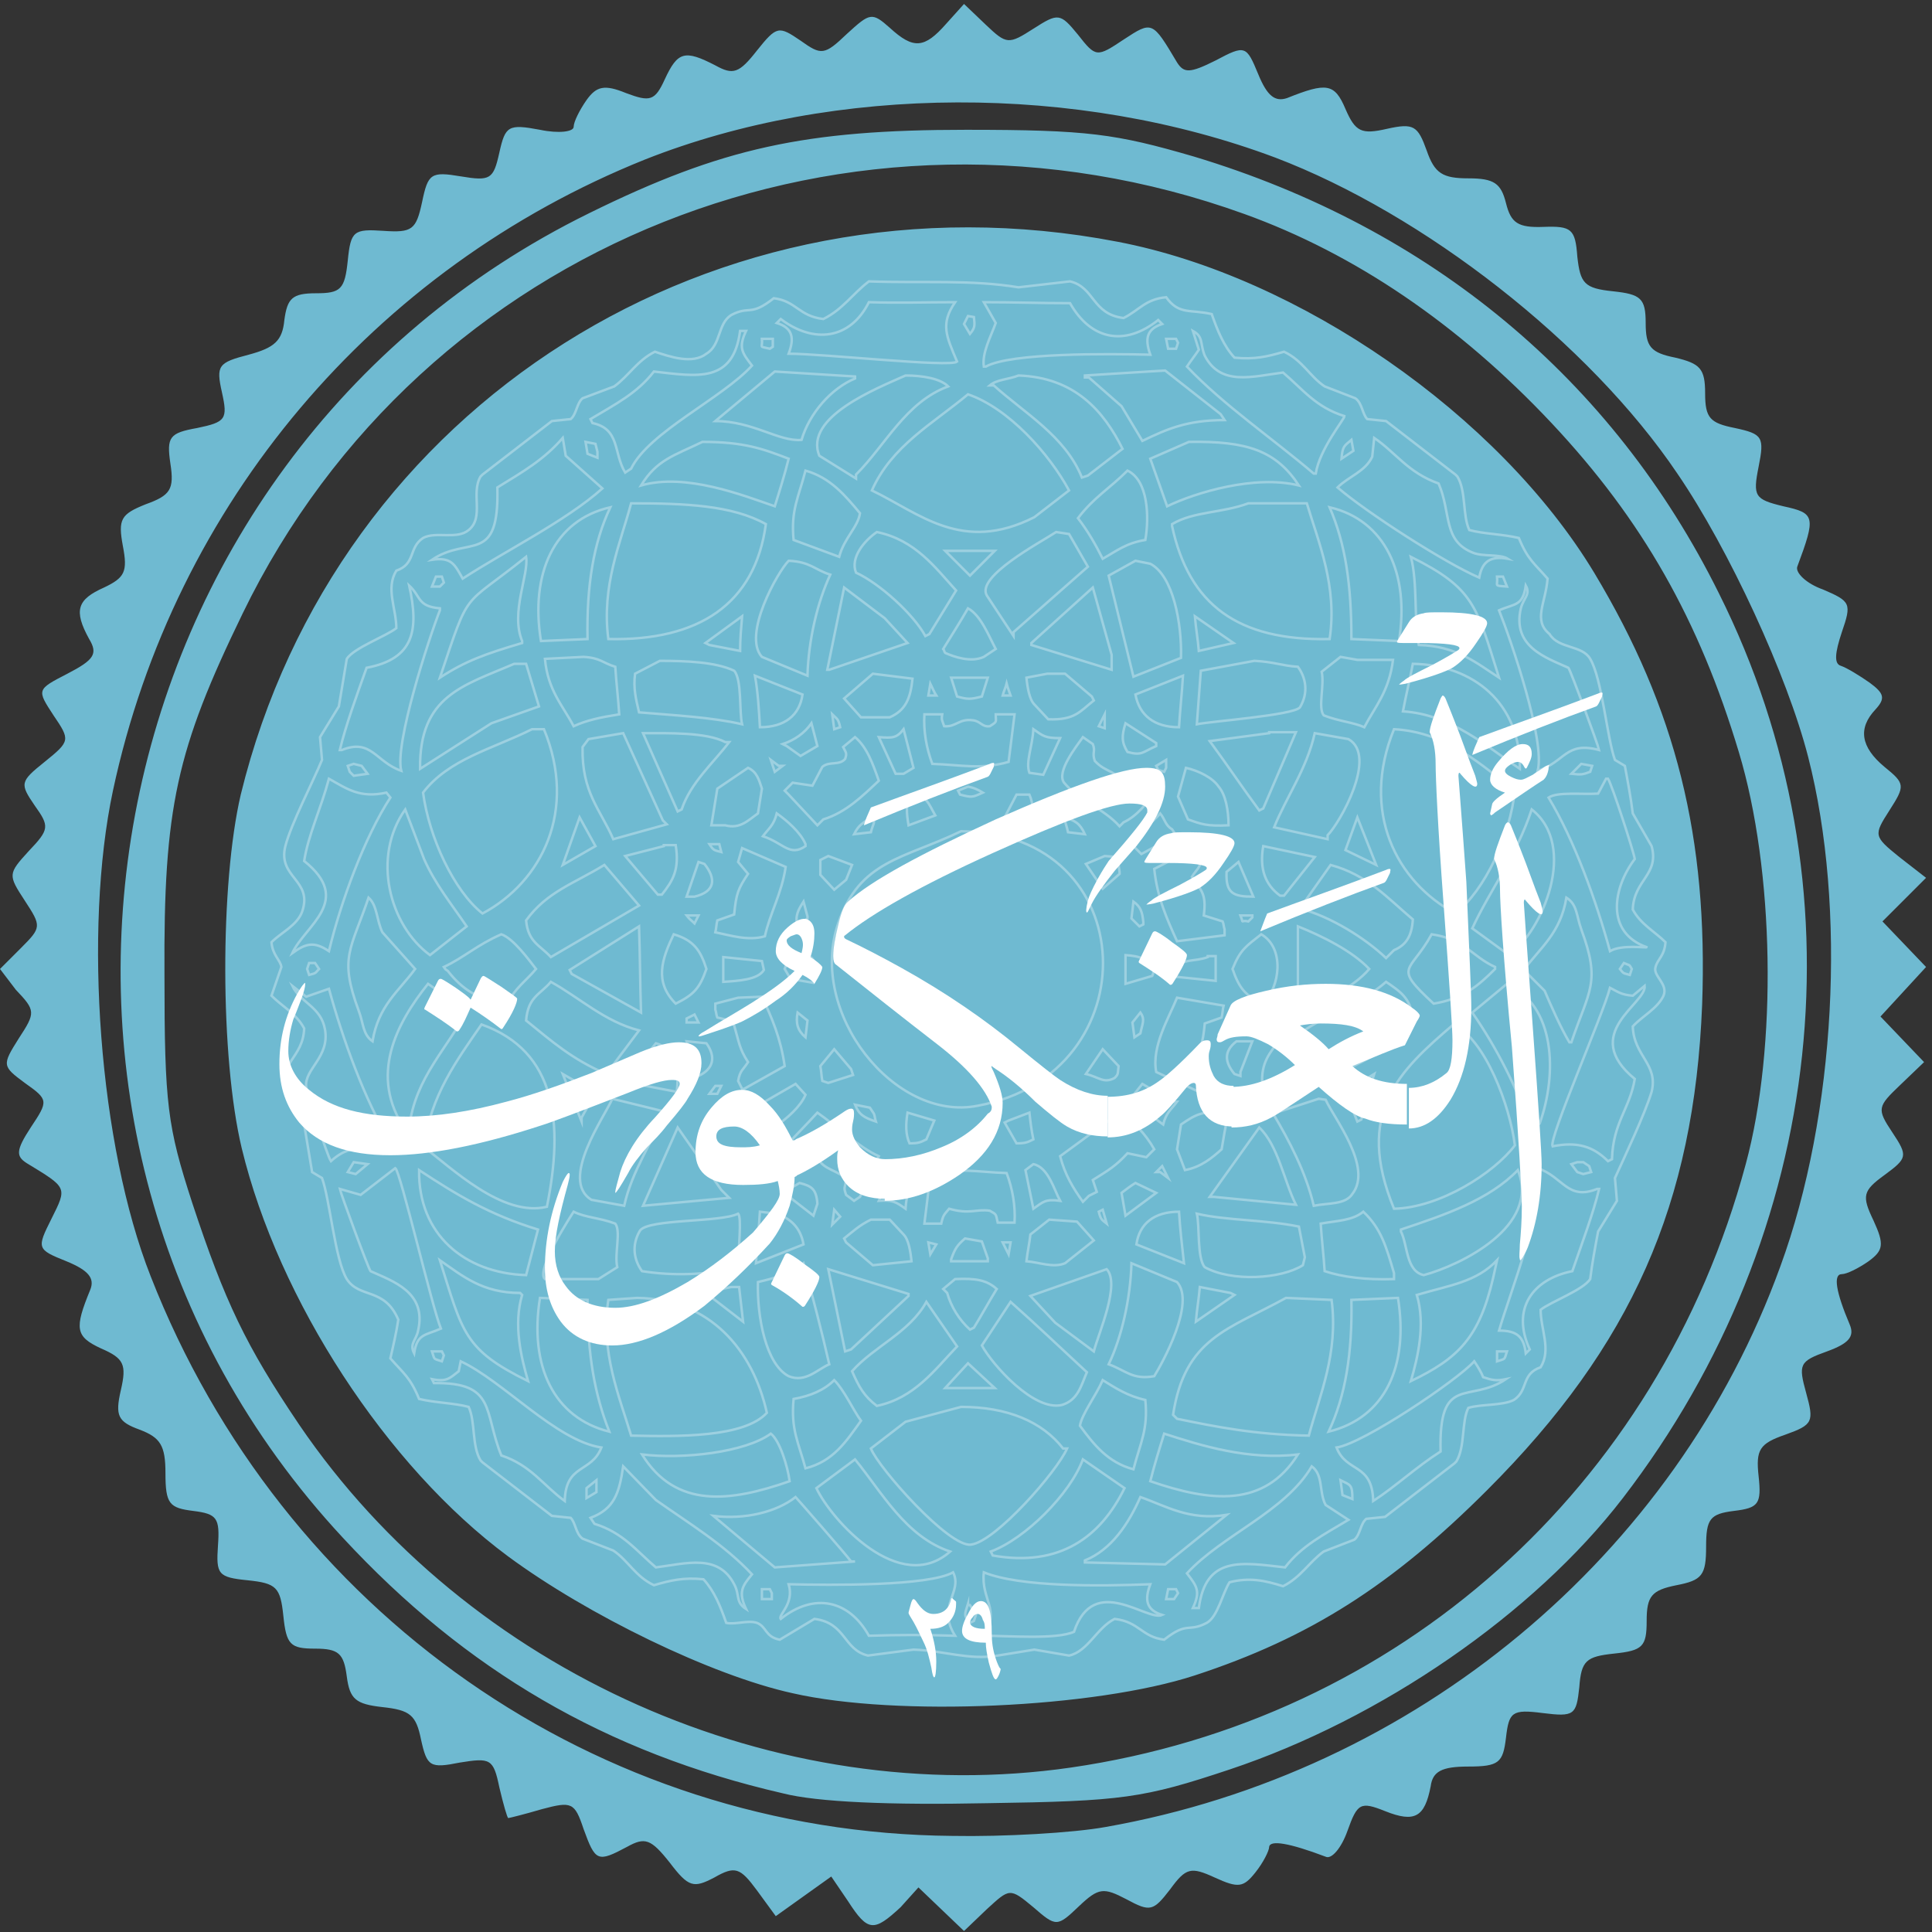 <?xml version="1.0" encoding="utf-8"?>
<!-- Generator: Adobe Illustrator 23.0.0, SVG Export Plug-In . SVG Version: 6.00 Build 0)  -->
<svg version="1.1"
	 id="svg2985" xmlns:cc="http://creativecommons.org/ns#" xmlns:dc="http://purl.org/dc/elements/1.1/" xmlns:inkscape="http://www.inkscape.org/namespaces/inkscape" xmlns:rdf="http://www.w3.org/1999/02/22-rdf-syntax-ns#" xmlns:sodipodi="http://sodipodi.sourceforge.net/DTD/sodipodi-0.dtd" xmlns:svg="http://www.w3.org/2000/svg"
	 xmlns="http://www.w3.org/2000/svg" xmlns:xlink="http://www.w3.org/1999/xlink" x="0px" y="0px" viewBox="0 0 195 195"
	 style="enable-background:new 0 0 195 195;" xml:space="preserve">
<rect x="0" y="0" width="195" height="195" fill="#333333" stroke="none"/>
<style type="text/css">
	.st0{fill:#6FBAD1;}
	.st1{fill:#FFFFFF;}
	.st2{opacity:0.32;fill-rule:evenodd;clip-rule:evenodd;fill:none;stroke:#FFFFFF;stroke-width:0.25;stroke-miterlimit:10;}
</style>
<sodipodi:namedview  bordercolor="#666666" borderopacity="1" gridtolerance="10" guidetolerance="10" id="namedview2987" inkscape:current-layer="svg2985" inkscape:cx="97.5" inkscape:cy="97.5" inkscape:pageopacity="0" inkscape:pageshadow="2" inkscape:window-height="706" inkscape:window-maximized="1" inkscape:window-width="1366" inkscape:window-x="-8" inkscape:window-y="-8" inkscape:zoom="2.3538462" objecttolerance="10" pagecolor="#ffffff" showgrid="false">
	</sodipodi:namedview>
<path id="path2995" inkscape:connector-curvature="0" class="st0" d="M85.6,191.9l-1.7-2.5l-2.8,2l-2.8,2l-1.9-2.6
	c-1.7-2.3-2.2-2.5-4.3-1.3c-2.1,1.1-2.6,1-4.5-1.5c-1.9-2.4-2.5-2.6-4.3-1.6c-3,1.6-3.2,1.5-4.4-1.8c-0.9-2.7-1.2-2.8-4.2-2
	c-1.7,0.5-3.3,0.9-3.4,0.9c-0.1,0-0.5-1.4-0.9-3.1c-0.6-2.9-0.9-3-4-2.5c-3,0.6-3.3,0.4-3.9-2.3c-0.5-2.5-1.1-3-3.9-3.3
	c-2.7-0.3-3.3-0.8-3.6-3.1s-0.8-2.8-3.2-2.8c-2.5,0-2.9-0.4-3.2-3.3c-0.3-2.9-0.7-3.3-3.6-3.6c-3-0.3-3.2-0.6-3-3.5
	c0.2-2.8-0.1-3.2-2.5-3.5s-2.8-0.7-2.8-3.8c0-2.8-0.5-3.6-2.6-4.4c-2.2-0.8-2.5-1.4-1.9-4s0.3-3.2-2-4.2c-2.6-1.2-2.7-2-1.1-5.9
	c0.5-1.2-0.2-2-2.4-2.9c-3-1.2-3-1.3-1.5-4.3c1.6-3.2,1.6-3.1-2.5-5.6c-1.1-0.7-1.1-1.3,0.4-3.6c1.8-2.7,1.8-2.8-0.6-4.5
	c-2.3-1.7-2.3-1.8-0.6-4.5c1.7-2.6,1.7-2.8-0.3-4.9L0,97.8l2.1-2.1c2.1-2.1,2.1-2.2,0.4-4.8c-1.7-2.6-1.7-2.7,0.4-5
	C5,83.7,5,83.4,3.5,81.3c-1.5-2.2-1.5-2.4,1-4.4c2.6-2.1,2.6-2.2,0.9-4.7c-1.7-2.6-1.7-2.6,1.4-4.2c2.7-1.4,3.1-2,2.2-3.5
	c-1.6-2.9-1.2-4,1.5-5.2c2.1-1,2.4-1.6,1.9-4.2c-0.5-2.7-0.2-3.2,2.3-4.2c2.5-0.9,2.9-1.5,2.5-4.1c-0.4-2.7-0.1-3.1,2.7-3.6
	c2.9-0.6,3.1-0.9,2.5-3.6c-0.6-2.7-0.4-3,2.7-3.8c2.6-0.7,3.4-1.4,3.6-3.5c0.3-2.2,0.8-2.7,3.2-2.7c2.5,0,2.9-0.4,3.2-3.3
	c0.3-3,0.6-3.2,3.6-3c2.9,0.2,3.3-0.1,3.9-2.9c0.6-2.9,0.9-3.1,3.9-2.6s3.3,0.3,3.9-2.4c0.6-2.7,0.9-2.9,4.1-2.3
	c1.9,0.4,3.4,0.2,3.4-0.3s0.6-1.7,1.3-2.7c1-1.4,1.8-1.6,4-0.7c2.4,0.9,2.9,0.8,3.9-1.4c1.3-2.8,2-3,5.1-1.4c1.8,1,2.4,0.8,4.2-1.5
	c2-2.5,2.2-2.5,4.4-1c2.1,1.5,2.4,1.5,4.7-0.7c2.3-2.1,2.5-2.2,4.3-0.6c2.4,2.2,3.5,2.1,5.7-0.4l1.8-2l2.2,2.1c2.1,2,2.3,2,4.8,0.4
	s2.7-1.6,4.5,0.6c1.8,2.3,1.9,2.3,4.6,0.5c2.9-1.9,2.9-1.9,5.4,2.3c0.7,1.1,1.3,1.1,3.9-0.2c3-1.6,3.1-1.5,4.3,1.4
	c0.9,2.2,1.7,2.8,2.9,2.4c4-1.6,4.8-1.5,5.9,1.1c1,2.3,1.6,2.6,4.2,2c2.7-0.6,3.1-0.3,4,2.2c0.8,2.3,1.6,2.8,4.2,2.8
	c2.6,0,3.3,0.5,3.8,2.5s1.2,2.5,3.8,2.4c2.8-0.1,3.2,0.2,3.4,3c0.3,2.7,0.7,3.2,3.6,3.5c2.8,0.3,3.3,0.7,3.3,3.2c0,2.4,0.5,3,3,3.5
	c2.5,0.6,3,1.1,3,3.6s0.5,3,3,3.5c2.8,0.6,3,0.9,2.4,3.9s-0.4,3.3,2.5,4c3.2,0.7,3.3,1,1.4,6.1c-0.2,0.6,0.9,1.7,2.6,2.3
	c2.8,1.2,2.9,1.4,1.9,4.3c-0.7,2.1-0.8,3.2-0.1,3.4c0.6,0.2,1.9,1,2.9,1.7c1.5,1.1,1.6,1.6,0.6,2.7c-1.8,1.9-1.5,3.8,0.9,5.8
	c2.1,1.7,2.1,1.9,0.5,4.4s-1.6,2.6,1,4.7l2.7,2.1l-2.2,2.2L190,93l2.2,2.3l2.2,2.3l-2.3,2.5l-2.3,2.5l2.2,2.3l2.2,2.3l-2.4,2.3
	c-2.3,2.2-2.4,2.4-0.8,4.8c1.6,2.4,1.5,2.6-0.8,4.3c-2.2,1.6-2.3,2.1-1.1,4.6c1.1,2.4,1,3-0.5,4.1c-1,0.7-2.2,1.3-2.7,1.3
	c-0.9,0-0.6,1.8,0.8,5.1c0.5,1.2-0.1,1.9-2.3,2.7c-2.8,1-2.9,1.3-2.1,4.2c0.8,2.9,0.7,3.2-2.1,4.2c-2.6,0.9-3,1.5-2.7,4.2
	c0.3,2.8,0,3.2-2.5,3.5c-2.4,0.3-2.8,0.8-2.8,3.6c0,2.9-0.4,3.4-3,3.9c-2.5,0.5-3,1.1-3,3.6c0,2.6-0.4,3-3.3,3.3
	c-2.8,0.3-3.3,0.7-3.5,3.4c-0.3,2.8-0.5,3-3.7,2.6c-3.1-0.4-3.4-0.1-3.7,2.5c-0.3,2.5-0.7,2.9-3.8,2.9c-2.7,0-3.6,0.5-3.8,2
	c-0.6,3.1-1.6,3.7-4.6,2.5c-2.5-1-2.8-0.8-3.8,2c-0.6,1.7-1.6,2.9-2.2,2.6c-3.7-1.4-5.6-1.7-5.7-1c0,0.4-0.6,1.6-1.4,2.6
	c-1.2,1.5-1.7,1.6-4.1,0.5s-2.9-1-4.5,1.2c-1.7,2.2-2,2.3-4.4,1c-2.3-1.2-2.8-1.2-4.8,0.7c-2.2,2.1-2.3,2.1-4.6,0.1
	c-2.4-2-2.4-1.9-4.7,0.2l-2.3,2.2l-2.3-2.2l-2.3-2.2l-1.8,2C88.2,195,87.6,195,85.6,191.9L85.6,191.9z M111.6,184.4
	c31.2-5.5,57.5-27.3,68.1-56.6c5.6-15.3,6.7-36.2,2.8-51.4c-2.1-8.2-8-21-13.2-28.6c-8.9-13.2-25.6-26.2-40.6-31.9
	c-20-7.5-44.4-7.4-63.6,0.2c-27.4,11-47.5,34.7-53.7,63.7c-3,14.1-1.4,35.8,3.8,49c13.3,34,45.1,56.2,80.9,56.5
	C101.3,185.4,108.3,185,111.6,184.4z M79,181c-17.8-4.1-32-12.4-44.4-25.8C-3.8,113.9,8.8,46.4,59.5,21.5c13.4-6.6,21.8-8.4,38-8.4
	c12.3,0,15.1,0.4,23,2.7c23.9,7.2,42.3,22.5,53,44.1c14.7,29.4,10.9,64.5-9.7,91.3c-9,11.7-24.4,22.3-39.7,27.4
	c-8.7,2.9-10.8,3.2-24.5,3.4C89.9,182.2,82.5,181.9,79,181z M108.1,178.4c33-4.8,59.3-28.2,68.1-60.9c3.2-11.8,2.9-29.7-0.7-41.6
	c-4-13.3-9.7-23.4-18.9-33.2c-9.4-10-19.9-17.1-31-21.1c-39.6-14.3-83,3-101.1,40.3c-6.7,13.8-8,19.6-7.9,36.5
	c0,13.1,0.3,15.3,2.8,23c3.3,10,5.4,14.4,10.8,22.4C47.2,168.8,78.4,182.7,108.1,178.4z M80,170.9c-8.2-1.8-20.7-7.9-28.7-13.8
	C39,148,28.1,131.2,24.4,115.9c-2.2-9.2-2.2-26.7-0.1-35.7c9.6-39.3,48-63.6,88.5-55.8c18.3,3.5,38.5,17.5,48.1,33.4
	c8.3,13.8,11.5,26.8,10.9,43.6c-0.8,20.1-7.1,34.4-21.7,49c-9.6,9.6-17.9,14.9-29.5,18.7C110.5,172.4,90.5,173.3,80,170.9L80,170.9z
	 M59.5,112.4c-0.3-0.6-0.1-1,0.4-1c0.6,0,1.1,0.4,1.1,1s-0.2,1-0.4,1S59.8,113,59.5,112.4z M55.5,111.4c-0.3-0.6,0.1-1,0.9-1
	c0.9,0,1.6,0.4,1.6,1s-0.4,1-0.9,1S55.8,112,55.5,111.4z M63,97c0-0.5,6.7-3.6,7.8-3.6c0.3,0-0.3,0.6-1.4,1.4
	C67.2,96.4,63,97.8,63,97z M62,93c0-0.9,4-1.4,4.6-0.5c0.3,0.5-0.6,0.9-2,0.9C63.2,93.4,62,93.3,62,93z M43.2,90.4
	c0.2-0.7,1-1.5,1.8-1.8s1.1,0.1,0.9,0.9c-0.2,0.7-1,1.5-1.8,1.8C43.3,91.5,42.9,91.1,43.2,90.4z M62,89c0.5-0.5,2.6-0.5,5.2,0.1
	l4.3,1L66.3,90C63.2,90,61.5,89.6,62,89z M67.5,53.4c-0.3-0.5,0.1-1,0.9-1c0.9,0,1.6,0.5,1.6,1s-0.4,1-0.9,1S67.8,54,67.5,53.4z"/>
<g>
	<path class="st1" d="M47.5,100.9l1-2.1c0.1-0.2,0.2-0.3,0.3-0.3s0.7,0.4,1.8,1.1c1,0.7,1.6,1.1,1.6,1.2c0,0.4-0.4,1.4-1.4,2.9
		c-0.1,0.2-0.2,0.2-0.3,0.1c-0.9-0.7-1.9-1.4-3-2.1c-0.4,0.9-0.7,1.6-1.1,2.2c-0.1,0.2-0.2,0.2-0.3,0.2c-1-0.8-2.1-1.5-3.2-2.2
		c-0.1,0-0.1-0.1,0-0.3l1.3-2.6c0.1-0.2,0.2-0.2,0.3-0.2s0.6,0.3,1.5,0.9C46.7,100.2,47.3,100.6,47.5,100.9L47.5,100.9z"/>
	<path class="st1" d="M41.1,112.7c3,0,6.3-0.5,10-1.5c2.7-0.7,5.5-1.7,8.6-2.9c1.6-0.7,3.3-1.4,4.9-2.1c1.7-0.7,3-1,3.9-1
		c1.6,0,2.3,0.7,2.3,2.1c0,1-0.5,2.2-1.4,3.6c-0.2,0.4-0.9,1.3-2.1,2.7c-0.6,0.8-1.3,1.5-2,2.2c-0.8,0.9-1.5,1.8-1.9,2.6
		c-0.8,1.4-1.2,2-1.3,2v-0.1c0-0.2,0.2-0.9,0.5-2c0.5-1.6,1.6-3.5,3.5-5.5c1.7-1.9,2.5-3,2.5-3.4c0-0.3-0.2-0.4-0.8-0.4
		c-0.8,0-2.2,0.4-4.4,1.3c-4.9,1.9-7.8,3-8.8,3.3c-6.1,2-11.2,3-15.2,3c-4.3,0-7.3-1.1-9.2-3.3c-1.3-1.6-2-3.5-2-5.9
		c0-2.6,0.6-4.9,1.8-7.1c0.4-0.7,0.7-1.1,0.8-1.1c0,0,0,0.1,0,0.2c0,0.2-0.1,0.6-0.3,1.2c-0.3,0.8-0.6,1.6-0.9,2.3
		c-0.3,1-0.5,2.1-0.5,3.2c0,1.4,0.7,2.8,2.1,3.9C33.5,111.9,36.7,112.7,41.1,112.7L41.1,112.7z"/>
	<path class="st1" d="M76.7,115.6c-0.9-1.3-1.8-1.9-2.6-1.9c-1.2,0-1.8,0.3-1.8,1c0,0.8,0.8,1.1,2.5,1.1
		C75.4,115.8,76,115.8,76.7,115.6L76.7,115.6z M78.7,120.5c0-0.4-0.1-0.9-0.2-1.3c-0.8,0.3-2,0.4-3.5,0.4c-3.2,0-4.8-1.1-4.8-3.3
		c0-1.7,0.5-3.2,1.6-4.5c1-1.2,2-1.8,3.1-1.8c0.9,0,1.8,0.5,2.8,1.6c0.9,0.9,1.6,2.1,2.3,3.5c0.1,0,0.2,0,0.4-0.1v3.7l-0.2,0.1
		c0,0.8-0.2,1.8-0.5,2.9c-0.5,1.5-1.2,2.8-2,3.8c-2.1,2.3-4.3,4.4-6.6,6.3c-3.6,2.7-6.7,4-9.3,4c-2.2,0-4-0.8-5.2-2.4
		c-1.1-1.5-1.6-3.3-1.6-5.4c0-2.9,0.6-5.8,1.8-8.7c0.3-0.6,0.5-0.9,0.6-0.9s0.1,0.1,0.1,0.2c0,0.2-0.1,0.6-0.2,1
		c-0.8,2.9-1.3,5.1-1.3,6.7c0,1.4,0.4,2.6,1.1,3.5c1,1.4,2.7,2.2,5,2.2c2,0,4.4-0.9,7.3-2.6c2.3-1.4,4.5-3.1,6.6-5
		C77.8,122.3,78.7,121.1,78.7,120.5L78.7,120.5z"/>
	<path class="st1" d="M80.9,96.2c0.1-0.4,0.2-0.8,0.1-1.2c-0.1-0.4-0.3-0.7-0.6-0.7c-0.1,0-0.3,0.1-0.6,0.2
		c-0.3,0.2-0.4,0.3-0.4,0.4C79.4,95.4,79.9,95.8,80.9,96.2L80.9,96.2z M80.2,98c-1.3-0.6-1.9-1.3-1.9-2c0-0.9,0.4-1.7,1.2-2.4
		c0.8-0.7,1.5-1,2-0.8c0.4,0.2,0.7,0.6,0.7,1.4c0,0.7-0.1,1.5-0.4,2.4c0.6,0.4,1,0.7,1.2,1c0,0.3-0.3,0.9-0.8,1.7
		C82,99,81.6,98.7,81,98.4c-0.7,1-1.6,1.9-2.7,2.6c-1.2,0.9-2.4,1.6-3.4,2.1c-0.2,0.1-1.4,0.6-3.6,1.3c-0.3,0.1-0.6,0.2-0.7,0.2
		s-0.1,0-0.1,0c0-0.1,0.2-0.3,0.6-0.5c1.6-1,3.2-1.9,4.8-2.9C77.8,100,79.2,99,80.2,98L80.2,98z"/>
	<path class="st1" d="M77.9,129.7c-0.1-0.1-0.1-0.1,0-0.3l1.3-2.7c0.1-0.2,0.2-0.2,0.3-0.2c0.1,0,0.7,0.3,1.7,1.1
		c1,0.7,1.5,1.1,1.5,1.3c0,0.4-0.5,1.4-1.4,2.8c-0.1,0.2-0.2,0.2-0.3,0.2C80.1,131.1,79,130.3,77.9,129.7L77.9,129.7z"/>
	<path class="st1" d="M89.4,117v4c-1.6,0-2.9-0.4-3.8-1.3c-0.7-0.7-1.1-1.6-1.1-2.7c0-0.3,0-0.6,0.1-0.9c-1.8,1.3-3.2,2.1-4.3,2.6
		V115c1.4-0.6,3-1.5,4.9-2.8c0.3-0.2,0.5-0.3,0.7-0.3s0.3,0.1,0.3,0.5c0,0.1,0,0.4-0.1,0.8S86,113.9,86,114c0,0.6,0.3,1.2,0.8,1.8
		C87.6,116.6,88.4,117,89.4,117L89.4,117z"/>
	<path class="st1" d="M87.9,81.5c3.8-1.4,7.8-2.8,12-4.4c0.2-0.1,0.3-0.1,0.4-0.1c0.1,0.1,0,0.2,0,0.4c-0.3,0.6-0.4,0.9-0.6,1
		c-3.6,1.3-7.7,2.9-12.5,4.9C87.3,82.8,87.6,82.2,87.9,81.5L87.9,81.5z"/>
	<path class="st1" d="M100.1,111.7c-0.6-1.8-2.4-3.9-5.5-6.3c-3.5-2.7-6.9-5.4-10.3-8.1c-0.1-0.1-0.2-0.3-0.2-0.8
		c0-0.8,0.2-1.9,0.5-3.1c0.3-1.3,0.6-2.1,1-2.4c2.3-2.1,7.3-4.8,14.9-8.3c7.7-3.4,12.8-5.2,15.2-5.2c0.7,0,1.2,0.1,1.5,0.4
		s0.4,0.8,0.4,1.5c0,1.6-1,3.6-2.9,6c-0.7,0.8-1.5,1.7-2.2,2.5c-1.1,1.4-1.9,2.5-2.3,3.3c-0.3,0.6-0.4,0.9-0.5,0.9s-0.1-0.4,0.1-1.2
		c0.1-0.4,0.4-1.1,1-2.2c0.5-0.9,0.9-1.5,1.1-1.8c2.2-2.5,3.5-4.1,3.9-4.9c0-0.1,0-0.2,0-0.2c0-0.5-0.6-0.7-1.8-0.7
		c-1.9,0-6.5,1.7-13.8,5S88,92.2,85.3,94.4c-0.2,0.1-0.1,0.3,0.1,0.4c1.9,0.9,3.8,1.9,5.6,2.9c4.5,2.5,8.4,5.2,11.8,8
		c2.2,1.8,3.6,2.9,4.2,3.3c1.7,1.1,3.3,1.6,4.8,1.6v4.1c-1.5,0-2.9-0.3-4.1-1c-0.7-0.4-1.8-1.3-3.2-2.5c-1.5-1.5-2.9-2.6-4-3.3
		c-0.3-0.2-0.4-0.3-0.4-0.3c-0.1,0,0,0.2,0.2,0.6c0.6,1.4,0.9,2.4,0.9,3.1c0,2.9-1.5,5.3-4.4,7.3c-2.5,1.7-5,2.6-7.5,2.6V117
		c1.9,0,3.8-0.4,5.7-1.2c2-0.8,3.6-2,4.7-3.4C100.1,112.2,100.1,111.9,100.1,111.7L100.1,111.7z"/>
	<path class="st1" d="M124.6,85.1c0,0.3-0.4,1-1.1,2c-0.8,1.2-1.6,2-2.4,2.5c-0.5,0.3-2,0.9-4.7,1.6c-0.5,0.1-0.7,0.1-0.7,0.1
		c0.1-0.1,0.2-0.2,0.5-0.4c0.3-0.3,1.3-0.8,2.9-1.6c1.5-0.8,2.3-1.3,2.6-1.5c0.1-0.1,0.1-0.1,0.1-0.2c0-0.3-1.3-0.5-4-0.5
		c0,0-0.5,0-1.5,0c-0.5,0-0.8,0-0.8-0.1s0.1-0.2,0.2-0.4l1-1.6c0.3-0.5,0.8-0.8,1.5-0.9C118.4,84,119,84,120,84
		C123.1,84,124.6,84.4,124.6,85.1L124.6,85.1z"/>
	<path class="st1" d="M115,97.2c-0.1-0.1-0.1-0.1,0-0.3l1.3-2.7c0.1-0.2,0.2-0.2,0.3-0.2c0.1,0,0.7,0.3,1.7,1.1
		c1,0.7,1.5,1.1,1.5,1.3c0,0.4-0.5,1.4-1.4,2.8c-0.1,0.2-0.2,0.2-0.3,0.2C117.2,98.6,116.1,97.9,115,97.2L115,97.2z"/>
	<path class="st1" d="M124.5,113.7c-2.4,0-3.7-1.4-3.8-4.2c0-0.1-0.1-0.2-0.2-0.2c-0.2,0-0.4,0.1-0.7,0.4c-1.3,1.6-2.2,2.6-2.6,2.9
		c-1.7,1.5-3.5,2.2-5.4,2.2v-4.1c2,0,3.7-0.5,5.2-1.6c0.6-0.4,2-1.6,4.1-3.8c0.2-0.2,0.4-0.3,0.7-0.3c0.3,0,0.4,0.1,0.4,0.4
		c0,0.1,0,0.3-0.1,0.6c-0.1,0.3-0.1,0.5-0.1,0.6c0,0.8,0.2,1.4,0.5,2c0.4,0.7,1.1,1,2,1V113.7z"/>
	<path class="st1" d="M127.9,92.2c3.8-1.4,7.8-2.8,12-4.4c0.2-0.1,0.3-0.1,0.4-0.1c0.1,0.1,0,0.2,0,0.4c-0.3,0.6-0.4,0.9-0.6,1
		c-3.6,1.3-7.7,2.9-12.5,4.9C127.4,93.5,127.6,92.9,127.9,92.2L127.9,92.2z"/>
	<path class="st1" d="M137.6,104.1c-0.8-0.6-2.2-0.8-4.3-0.8c-0.8,0-1.5,0.1-2.1,0.2c1.3,0.9,2.3,1.7,2.9,2.4
		C135.2,105.2,136.3,104.6,137.6,104.1L137.6,104.1z M133.1,109.7c-2.6,1.7-4.2,2.8-4.8,3.1c-1.3,0.7-2.6,1-4,1v-4.1
		c1.9,0,4-0.7,6.4-2.2c-0.8-0.8-1.7-1.5-2.7-2.1c-1-0.5-1.7-0.8-2.2-0.8c-1,0-1.7,0.1-2.2,0.4c-0.2,0.1-0.3,0.2-0.5,0.2
		s-0.3-0.1-0.3-0.3c0-0.1,0.1-0.3,0.1-0.5l1.3-2.9c0.2-0.5,1.4-1,3.6-1.5c2.1-0.5,4.1-0.7,6-0.7c3.7,0,6.6,0.8,8.7,2.4
		c0.6,0.4,0.8,0.7,0.8,0.8c0,0.1-0.1,0.3-0.3,0.6l-1.2,2.4c-1.3,0.4-3.1,1.2-5.3,2.1c1.3,1.2,3.1,1.8,5.5,1.8v4.1
		c-1.8,0-3.2-0.2-4.2-0.6C136.8,112.7,135.1,111.5,133.1,109.7L133.1,109.7z"/>
	<path class="st1" d="M150.1,62.9c0,0.3-0.4,1-1.1,2c-0.8,1.2-1.6,2-2.4,2.5c-0.5,0.3-2,0.9-4.7,1.6c-0.5,0.1-0.7,0.1-0.7,0.1
		c0.1-0.1,0.2-0.2,0.5-0.4c0.3-0.3,1.3-0.8,2.9-1.6c1.5-0.8,2.3-1.3,2.6-1.5c0.1-0.1,0.1-0.1,0.1-0.2c0-0.3-1.3-0.5-4-0.5
		c0,0-0.5,0-1.5,0c-0.5,0-0.8,0-0.8-0.1s0.1-0.2,0.2-0.4l1-1.6c0.3-0.5,0.8-0.8,1.5-0.9c0.2-0.1,0.8-0.1,1.8-0.1
		C148.6,61.8,150.1,62.2,150.1,62.9L150.1,62.9z"/>
	<path class="st1" d="M148.5,101.7c0,3.9-0.7,7-2.1,9.3c-1.2,1.9-2.6,2.9-4.2,2.9v-4.1c1.3,0,2.6-0.5,3.8-1.5
		c0.4-0.3,0.6-1.4,0.6-3.3c0-1.1-0.3-5.7-0.9-13.8c-0.6-8-0.8-12.8-0.8-14.1c0-1.3-0.2-2.4-0.6-3.2c0-0.5,0.4-1.6,1.1-3.4
		c0.1-0.2,0.2-0.3,0.2-0.3c0.1,0,0.2,0.1,0.3,0.3c0.2,0.5,0.7,1.7,1.5,3.8c0.8,2.2,1.3,3.5,1.5,4c0.1,0.4,0.2,0.7,0.2,0.8
		c0,0.6-0.6,0.3-1.7-1c-0.1-0.2-0.2-0.1-0.2,0.2c0,0.1,0.3,3.7,0.8,10.7C148.3,96.1,148.5,100.3,148.5,101.7L148.5,101.7z"/>
	<path class="st1" d="M149.3,74.4c3.8-1.4,7.8-2.8,12-4.4c0.2-0.1,0.3-0.1,0.4-0.1c0.1,0.1,0,0.2,0,0.4c-0.3,0.6-0.4,0.9-0.6,1
		c-3.6,1.3-7.7,2.9-12.5,4.9C148.7,75.7,149,75.1,149.3,74.4L149.3,74.4z"/>
	<path class="st1" d="M156.3,77.6c-0.1,0.6-0.3,0.9-0.5,1.1c-0.8,0.5-2.4,1.6-4.9,3.3c-0.1,0.1-0.2,0.2-0.4,0.3c0,0-0.1-0.1-0.1-0.2
		l0.2-0.9c0-0.2,0.4-0.6,1.3-1.2c-1-0.3-1.5-0.8-1.5-1.3c0-0.6,0.3-1.2,0.8-1.8c1-1.2,1.8-1.8,2.5-1.8c0.6,0,0.9,0.3,0.9,1
		c0,0.4-0.2,0.8-0.5,1.4c-0.1,0.1-0.1,0.1-0.2,0c-0.2-0.4-0.4-0.6-0.7-0.6c-0.2,0-0.5,0.1-0.8,0.3s-0.5,0.4-0.5,0.6s0.2,0.4,0.6,0.6
		c0.4,0.2,0.7,0.3,1,0.3s0.6-0.2,1.2-0.5c0.4-0.3,0.8-0.5,1.2-0.8c0.3-0.2,0.6-0.2,0.6-0.2C156.3,77.2,156.3,77.4,156.3,77.6
		L156.3,77.6z"/>
	<path class="st1" d="M151.4,89.9c0-1.3-0.2-2.4-0.6-3.2c0-0.5,0.4-1.6,1.1-3.4c0.1-0.2,0.2-0.3,0.3-0.3s0.2,0.1,0.3,0.3
		c0.2,0.5,0.7,1.7,1.5,3.8c0.8,2.2,1.3,3.5,1.5,4c0.1,0.4,0.2,0.7,0.2,0.9c0,0.6-0.6,0.2-1.7-1.1c-0.1-0.2-0.2-0.1-0.2,0.2
		c0,0.1,0.3,4.3,0.9,12.5c0.6,8.2,0.9,12.9,0.9,13.9c0,3.2-0.5,6-1.4,8.4c-0.2,0.5-0.4,0.8-0.5,1l0,0c-0.2,0.3-0.3,0.4-0.3,0.2
		c-0.1-0.3,0-0.8,0-1.5c0.1-1.1,0.2-2.4,0.2-3.8c0-1.3-0.3-6.7-1-16.1C151.7,96.4,151.4,91.1,151.4,89.9L151.4,89.9z"/>
</g>
<g>
	<path class="st1" d="M96.5,161.7c0,0.1,0,0.1,0,0.2c0,0.8-0.3,1.4-0.8,1.9c-0.4,0.4-1,0.6-1.8,0.6c0.4,1.2,0.6,2.3,0.6,3.3
		c0,1.1-0.1,1.6-0.2,1.6s-0.2-0.3-0.3-1c-0.2-0.9-0.4-1.8-0.8-2.6c-0.3-0.6-0.6-1.3-1-2c-0.3-0.5-0.5-0.8-0.5-0.9
		c0-0.1,0.1-0.4,0.2-0.8c0.1-0.4,0.2-0.6,0.3-0.6c0.1,0,0.2,0.1,0.4,0.4c0.5,0.7,1,1.1,1.6,1.1s1.1-0.2,1.4-0.6
		c0.1-0.1,0.3-0.4,0.4-0.9c0-0.1,0.1-0.1,0.1-0.1C96.4,161.6,96.5,161.6,96.5,161.7L96.5,161.7z"/>
	<path class="st1" d="M101,168.4c0,0.2-0.1,0.5-0.2,0.7s-0.2,0.4-0.3,0.4c-0.2,0-0.4-0.6-0.7-1.7c-0.2-0.9-0.3-1.5-0.3-2
		c-1.6,0-2.4-0.4-2.4-1.2c0-0.4,0.2-1,0.6-1.7c0.4-0.8,0.8-1.3,1.3-1.3c0.8,0,1.1,1.1,1.1,3.3c0,0.8,0.1,1.6,0.4,2.5
		S101,168.5,101,168.4L101,168.4z M99.4,164.4c0-0.3,0-0.6-0.2-0.9c-0.1-0.4-0.3-0.6-0.5-0.6s-0.4,0.1-0.5,0.3
		c-0.2,0.2-0.3,0.4-0.3,0.6C98,164.2,98.5,164.4,99.4,164.4L99.4,164.4z"/>
</g>
<path class="st2" d="M87.7,28.4c5.6,0.2,10.2-0.2,15.1,0.6l5.2-0.6c2.5,0.6,2.2,3.3,5.4,3.7c1.6-0.8,2.2-1.9,4.3-2.1
	c1.3,1.8,2.4,1.2,4.6,1.7c0.6,1.7,1.2,3.2,2.3,4.4c2,0.2,3.3-0.1,5-0.6c1.9,0.9,2.6,2.5,4.1,3.5l3.1,1.2c0.7,0.5,0.7,1.6,1.2,2.1
	l1.9,0.2l7,5.4l0.2,0.2c0.9,1.5,0.5,3.9,1.2,5.4c1.5,0.4,3.3,0.4,5,0.8c0.9,2.2,1.6,2.6,2.9,4.1c-0.2,2.5-1.5,4.2,0.2,5.6
	c0.9,1.5,3.3,1.1,4.1,2.5c1.2,2,1.7,8,2.5,10.2l1,0.6c0.3,1.6,0.6,3.2,0.8,4.8l1.9,3.3c0.8,2.9-1.8,3.4-1.9,6.4
	c0.8,1.5,2.2,2.2,3.3,3.3c-0.1,1.4-0.8,1.7-1,2.5c-0.3,0.9,1.3,1.7,0.8,2.9c-0.6,1.3-2.2,2.1-3.1,3.1c0.1,3,2.6,3.8,1.9,6.6
	c-0.7,2.3-2.7,6.5-3.7,8.7l0.2,2.3l-1.9,3.1c-0.3,1.6-0.6,3.2-0.8,4.8c-0.7,1.1-4,2.3-5,3.1c0,2,1.1,4,0,5.8c-2,0.7-1.2,2.3-2.7,3.3
	c-1.2,0.6-3.3,0.4-4.6,0.8c-0.7,1.4-0.3,3.9-1.2,5.4l-0.2,0.2l-7,5.4l-1.9,0.2c-0.6,0.5-0.6,1.6-1.2,2.1l-3.1,1.2
	c-1.5,1.1-2.3,2.6-4.1,3.5c-1.9-0.6-3.4-0.9-5.4-0.4c-0.7,1.1-1.2,3.5-2.3,4.1c-1.9,1-1.9-0.2-4.3,1.7c-2.3-0.3-2.5-1.8-5-2.1
	c-1.8,0.9-2.7,3.3-4.6,3.7l-3.5-0.6l-3.7,0.6c-2.9,0.5-5.4-0.5-8.5-0.6l-4.6,0.6c-2.5-0.6-2.2-3.3-5.4-3.7l-3.5,2.1
	c-1.5-0.3-1.3-1.3-2.3-1.7c-0.9-0.3-2.2,0.2-3.1,0c-0.6-1.7-1.2-3.2-2.3-4.4c-2-0.2-3.3,0.1-5,0.6c-1.9-0.9-2.6-2.5-4.1-3.5
	l-3.1-1.2c-0.7-0.5-0.7-1.6-1.2-2.1l-1.9-0.2l-7-5.4l-0.2-0.2c-0.9-1.5-0.5-3.9-1.2-5.4c-1.5-0.4-3.3-0.4-5-0.8
	c-0.9-2.2-1.6-2.6-2.9-4.1c0.3-1.3,0.6-2.6,0.8-3.9c-1.4-3.3-3.9-2.1-5.2-4.1c-1.2-2-1.7-8-2.5-10.2l-1-0.6l-0.8-4.8l-1.9-3.3
	c-0.8-2.9,1.8-3.4,1.9-6.4c-0.8-1.5-2.2-2.2-3.3-3.3l1-2.9c-0.1-0.7-0.9-1.2-1-2.5c1-1,2.6-1.7,3.1-3.1c1.1-3.2-2.5-3.4-1.7-6.6
	c0.6-2.3,2.8-6.5,3.7-8.7l-0.2-2.3l1.9-3.1l0.8-4.8c0.7-1.1,4-2.3,5-3.1c0-2-1.1-4,0-5.8c2-0.7,1.2-2.3,2.7-3.3
	c1.3-0.7,3.4,0.2,4.6-0.8c1.6-1.3,0.2-3.7,1.2-5.4l0.2-0.2l7-5.4l1.9-0.2c0.6-0.5,0.6-1.6,1.2-2.1L62,39c1.5-1.1,2.3-2.6,4.1-3.5
	c1.5,0.5,3.8,1.3,5.2,0.2c1.5-0.9,1.1-3,2.5-3.9c1.9-1,1.9,0.2,4.3-1.7c2.3,0.3,2.5,1.8,5,2.1C85.1,31.2,86,29.7,87.7,28.4z
	 M87.7,30.5c-1.9,3.8-5.6,4.2-8.9,1.7l-0.4,0.4c1.6,0.5,1.8,1.5,1.2,3.1c3.5,0,16.3,1.4,17,0.8c-1.1-2.6-1.7-3.8-0.2-6
	C93.3,30.5,90.8,30.6,87.7,30.5L87.7,30.5z M99.3,30.5c0.4,0.7,0.8,1.4,1.2,2.1c-0.5,1.4-1.4,3-1.2,4.4h0.2
	c2.5-1.4,12.3-1.3,16.6-1.2c-0.6-1.7-0.3-2.6,1.2-3.1l-0.4-0.4c-3.4,2.7-6.8,2-8.9-1.7C104.9,30.6,102.4,30.5,99.3,30.5L99.3,30.5z
	 M97.7,31.9l-0.4,0.8l0.6,1c0.5-0.6,0.5-0.8,0.4-1.7L97.7,31.9z M74.7,33.4c-0.7,5.3-4.3,4.6-8.7,4.1c-1.7,2.2-3.9,3.3-6.4,4.8
	l0.2,0.4c2.8,0.6,2.1,3,3.3,5l0.6-0.4c1.8-3.7,9.2-7.1,12.2-10.4c-1-1.3-1.4-1.8-0.6-3.5H74.7L74.7,33.4z M120.4,33.4l0.6,1.9
	c-0.4,0.6-0.8,1.1-1.2,1.7c3.7,3.9,8.7,7.3,12.8,10.8h0.2c0.4-2.5,2.9-5.5,2.9-5.8c-2.9-0.9-4.2-2.7-6.2-4.4
	c-3.1,0.4-6.3,1.4-7.9-1.7C121.1,34.7,121.5,34,120.4,33.4z M76.9,34.2c0.1,1-0.4,0.7,0.8,1L78,35v-0.8H76.9z M117.7,34.2l0.2,1h0.8
	l0.2-0.6l-0.2-0.4L117.7,34.2L117.7,34.2z M78.2,37.5l-6,5c3.8,0,6.4,2.1,8.7,1.9c0.8-2.7,3-5.2,5.4-6.2v-0.2L78.2,37.5z
	 M115.9,37.5l-6.4,0.4v0.2h0.4l3.3,2.9l2.1,3.5c2.5-1.2,4.5-2.1,8.3-2.1l-0.4-0.6l-5.6-4.4L115.9,37.5L115.9,37.5z M91.4,37.9
	c-2.9,1.3-10.3,4.2-8.7,8.1l3.7,2.3v-0.4c3-3,5-7.3,9.3-8.9C94.9,38.2,93.1,37.9,91.4,37.9z M102.8,37.9c-1,0.4-2.2,0.4-2.9,1h0.4
	c3.1,2.8,7.2,5.1,8.9,9.3l0.6-0.2l3.5-2.7C111.4,41.5,108.5,38.1,102.8,37.9L102.8,37.9z M97.7,39.8c-3.6,3-7.7,5.2-9.7,9.7
	c4.8,2.3,9.1,6.4,16.4,2.7l3.5-2.7C105.9,45.8,101.8,41.2,97.7,39.8L97.7,39.8z M56.8,44.2c-1.9,2.2-4,3.4-6.6,5
	c0.2,7.9-2.9,4.8-6.6,7.3c2-0.3,2.3,0.5,3.1,1.9c4.3-2.8,10.4-5.8,14.1-9.1L57.1,46L56.8,44.2z M138.7,44.2l-0.2,1.9
	c-0.7,1.5-2.4,2-3.5,3.1c2.9,2.5,10.8,7.6,14.3,9.1c0.3-1.7,1.2-2.2,2.9-1.9c-0.8-0.5-2.5-0.2-3.5-0.6c-3.1-1.2-2.2-4-3.5-7
	C142.1,47.7,140.9,45.7,138.7,44.2L138.7,44.2z M136.4,44.4c-0.7,0.6-0.9,0.6-1,1.9l1.2-0.8L136.4,44.4z M59.1,44.6l0.2,1.2l1,0.4
	v-0.6l-0.2-0.8L59.1,44.6z M70.9,44.6c-2.9,1.4-4.6,1.8-6.2,4.4c4.5-1.3,10.3,1,13.5,2.1c0.5-1.6,1-3.2,1.4-4.8
	C77,45.3,75.1,44.6,70.9,44.6L70.9,44.6z M120,44.6l-3.9,1.7l1.7,4.8c2.9-1.4,8.9-3.2,13.3-2.1C128.8,45.5,125.9,44.5,120,44.6
	L120,44.6z M81.3,47.5c-0.7,2.7-1.5,4-1.2,7l4.6,1.7c0.5-1.9,1.9-3,2.1-4.4C85.3,50,83.8,48.2,81.3,47.5z M113.8,47.5
	c-1.8,1.8-3.4,2.7-5,4.8c1,1.3,1.8,2.7,2.5,4.1c1.4-0.8,2.4-1.6,4.3-1.9C116,52.2,115.9,48.5,113.8,47.5z M63.7,50.8
	c-1.1,4.1-3,8.3-2.3,13.7c9.1,0.2,14.8-3.5,15.9-11.6C73.9,51,69.2,50.8,63.7,50.8z M126,50.8c-2.7,1-5.5,0.8-7.7,2.1v0.2
	c1.7,7.9,6.6,11.6,15.9,11.4c0.8-5.3-1.1-9.7-2.3-13.7L126,50.8L126,50.8z M59.3,64.5c-0.1-5.4,0.6-9.7,2.3-13.3
	c-5.7,1.3-8.1,6.7-7,13.5L59.3,64.5z M136.4,64.5l4.8,0.2c1.1-6.8-1.4-12.2-7-13.5C135.8,54.9,136.4,59,136.4,64.5z M88.5,53.7
	c-1.3,0.9-2.7,2.6-2.1,4.1c2.4,1.1,5.8,4.2,7,6.4l0.4-0.2l2.7-4.4C94.4,57.3,92.4,54.5,88.5,53.7z M106.6,53.7
	c-1.7,1.1-8.1,4.5-7,6.4l2.7,4.1v-0.4l7.5-6.6l-1.9-3.3L106.6,53.7z M95.4,55.6l2.5,2.5l2.5-2.5L95.4,55.6L95.4,55.6z M53.1,56.2
	c-6.6,5.3-5.6,3-8.7,12.2c2.6-1.7,4.6-2.4,8.3-3.5v-0.2C51.5,61.8,53.4,58,53.1,56.2L53.1,56.2z M142.4,56.2
	c0.7,2.6,0.3,6.5,0.8,8.9c3.8,0.1,5.8,1.8,8.1,3.3C149,61.1,148.8,59.4,142.4,56.2L142.4,56.2z M79.6,56.6c-1.1,1.1-4.7,7.5-2.7,9.7
	l4.6,1.9c0.1-3.6,1-7.4,2.3-10.2C82.2,57.5,81.8,56.7,79.6,56.6L79.6,56.6z M114.6,56.6l-2.7,1.5l2.5,10.2l4.8-1.9
	c0.1-3.5-0.8-8.3-3.1-9.5L114.6,56.6z M44,58.2l-0.4,1h0.8l0.4-0.4l-0.2-0.6L44,58.2L44,58.2z M151.1,58.2c0.1,1-0.4,0.9,1,1l-0.4-1
	H151.1z M41.3,59.1c1,4.5,0.5,7.4-4.3,8.3c-1,2.8-2.1,5.8-2.7,8.3h0.2c3-1.2,3.4,1.2,6,2.1c-0.7-2.7,2.8-13.4,3.9-16.2v-0.2
	C42.1,61.2,42.5,60.2,41.3,59.1z M154,59.1c-0.3,2.1-1.1,1.8-2.7,2.5c1.2,3,4.7,13.2,3.9,16.2c2.8-0.9,2.8-3,6.2-2.1
	c-0.1-0.5-2.9-8.1-3.1-8.3c-2.2-1-5.7-2.1-4.8-6C153.8,60.3,154.5,60,154,59.1z M85.2,59.3l-1.7,8.3h0.2l7.9-2.7l-2.3-2.5L85.2,59.3
	z M110.3,59.3l-6.2,5.6v0.2l8.1,2.5v-1.5L110.3,59.3z M97.7,61.4c-0.8,1.4-1.7,2.8-2.5,4.1c0.1,0.1,0.1,0.3,0.2,0.4
	c0.9,0.4,2.6,1,3.9,0.4l1.2-0.8C99.8,64.2,99,62.1,97.7,61.4L97.7,61.4z M74.9,62.2l-3.7,2.7l0.4,0.2l3.1,0.6
	C74.7,64.5,74.8,63.4,74.9,62.2L74.9,62.2z M120.6,62.2c0.1,1.2,0.3,2.3,0.4,3.5l3.5-0.8L120.6,62.2z M58.9,66.3L55,66.5
	c0.3,3.2,1.8,4.7,2.9,6.8c1.3-0.6,2.7-0.9,4.6-1.2c-0.1-1.6-0.3-3.2-0.4-4.8C60.8,66.9,60.6,66.4,58.9,66.3L58.9,66.3z M135.3,66.3
	l-1.9,1.5c0.3,1.4-0.4,3.6,0.2,4.4c1.5,0.6,3,0.7,4.1,1.2c1.1-2.1,2.5-3.6,2.9-6.8H137L135.3,66.3z M66.6,66.7L64.1,68
	c-0.2,1.5,0.1,2.6,0.4,3.9c3.6,0.3,7.4,0.5,10.4,1.2c-0.3-1.2,0-4.5-0.8-5.4C72.2,66.8,69.2,66.7,66.6,66.7L66.6,66.7z M126.6,66.7
	l-5.4,1l-0.4,5.4c1.4-0.3,9.7-0.9,10.4-1.7c0.9-1.5,0.6-3-0.2-4.1C129.4,67.2,128.6,66.8,126.6,66.7L126.6,66.7z M51.9,67
	c-5.1,2.2-9.6,3.2-9.5,10.6l7.2-4.6l4.8-1.7L53.1,67H51.9L51.9,67z M142.6,67c-0.3,1.6-0.7,3.2-1,4.8c4.9,0.3,8.5,3.6,11.8,5.8
	C153.5,71,148.7,67.1,142.6,67L142.6,67z M88.1,68l-2.9,2.5l1.7,1.9h2.9c1.6-0.7,2.1-1.9,2.3-3.9L88.1,68z M105.7,68l-2.1,0.4
	c0.1,1,0.3,2.2,0.8,2.7l1.4,1.5c2.7,0.1,3.2-0.8,4.6-1.9l-0.2-0.4l-2.7-2.3H105.7L105.7,68z M76.7,73.4c2.5,0,4-1.2,4.3-3.3
	l-4.8-1.9C76.5,69.9,76.6,71.6,76.7,73.4z M119,73.4c0.1-1.7,0.3-3.5,0.4-5.2l-4.8,1.9C115,72.2,116.5,73.4,119,73.4L119,73.4z
	 M96,68.4l0.6,1.9c1.1,0.3,1.3,0.3,2.5,0l0.6-1.9H96z M93.9,69l-0.2,1.2h0.8C94.3,69.9,94.1,69.4,93.9,69z M101.6,69
	c-0.1,0.4-0.3,0.8-0.4,1.2h0.8C101.9,69.9,101.7,69.4,101.6,69z M84,72.1l0.2,1.5l0.6-0.2C84.6,72.5,84.5,72.6,84,72.1z M93.3,72.1
	c-0.1,1.7,0.2,3.4,0.8,5c3,0.1,4.9,0.6,7.7-0.2c0.2-1.6,0.4-3.2,0.6-4.8h-1.9c0,0.8,0.2,0.7-0.6,1.2c-0.8,0.1-0.9-0.5-1.7-0.6
	c-1.4-0.2-1.7,0.7-2.9,0.6c-0.2-0.6-0.3-0.6-0.2-1.2L93.3,72.1L93.3,72.1z M111.5,72.1l-0.6,1.2l0.6,0.2V72.1z M81.9,73
	c-0.7,1-1.7,1.7-2.9,2.1l0.4,0.2l1.4,1l1.7-1L81.9,73z M113.6,73c-0.4,1.3-0.4,1.9,0.2,2.9c1.5,0.4,1.5,0,2.9-0.6V75L113.6,73z
	 M53.7,73.6c-4,2-8.4,3-11,6.4c0.6,4.5,3.1,9.9,6,12.2c6-3.2,9.6-10.4,6.2-18.6L53.7,73.6L53.7,73.6z M91.2,73.6
	c-0.7,0.9-1.1,0.9-2.5,0.8l1.7,3.7h0.8l1-0.6L91.2,73.6z M104.3,73.6c-0.1,1.8-0.8,3.3-0.4,4.4l1.4,0.2l1.7-3.7
	C105.5,74.5,105.3,74.3,104.3,73.6L104.3,73.6z M140.7,73.6c-3.4,8.3,0.2,15.4,6.2,18.6c3-2.4,5.5-7.8,6-12.4
	C149.6,77.3,146.1,73.9,140.7,73.6L140.7,73.6z M62.9,74l-3.5,0.6l-0.6,0.8c-0.1,4.6,1.8,6.3,3.1,9.3l5.4-1.5l-0.4-0.4L62.9,74z
	 M64.9,74l3.5,7.9l0.4-0.2c0.9-2.7,3.2-4.7,4.8-6.8h-0.4C71.3,73.9,67.5,74,64.9,74L64.9,74z M128.1,74l-6,0.8c1.7,2.3,3.3,4.7,5,7
	l0.4-0.2l3.3-7.7H128.1L128.1,74z M132.7,74c-0.8,3.6-2.9,6.5-4.1,9.5l5.4,1.2v-0.4c1.2-1.2,5.1-8,2.1-9.7L132.7,74z M86.3,74.4
	l-1.2,1c0.3,0.6,0.4,0.6,0.2,1.2c-0.6,0.7-1.6,0.2-2.3,0.8l-1,1.9L80,79l-0.8,0.8l0.4,0.4l2.9,3.1l0.6-0.6c2.3-0.7,4-2.4,5.6-3.9
	C88.1,77.1,87.5,75.4,86.3,74.4L86.3,74.4z M109.3,74.4c-0.7,1-2.7,3.5-1.9,4.6c1.5,1.8,4,2.6,5.6,4.4l0.4-0.4
	c1.3-0.6,2.4-1.9,3.1-3.1l-0.4-0.6l-0.8-0.4l-1.7,0.6c-0.9-1.9-1.9-1.4-3.1-2.7c-0.3-0.9,0.1-0.9-0.2-1.7L109.3,74.4z M77.8,76.7
	l0.4,1.2l0.8-0.6h-0.4L77.8,76.7z M117.7,76.7l-1,0.6l0.2,0.4l0.6,0.2l0.2-0.4V76.7L117.7,76.7z M35.7,77.1l-0.6,0.2l0.2,0.6
	l0.4,0.4l1.4-0.2l-0.6-0.8L35.7,77.1z M159.6,77.1l-1,1c1,0.1,1.1,0.1,1.9-0.2l0.2-0.6L159.6,77.1z M75.5,77.5l-3.1,2.1
	c-0.2,1.2-0.4,2.5-0.6,3.7h1.4c1.5,0.4,2.3-0.5,3.3-1.2l0.4-2.5C76.6,78.7,76.4,77.9,75.5,77.5L75.5,77.5z M124,83.3
	c0-1.5-0.3-3.1-1-3.9c-0.6-0.9-2-1.6-3.3-1.9l-0.8,2.9l1,2.3C121.3,83.2,121.8,83.4,124,83.3z M33.2,78.6c-0.8,3-2.1,5.7-2.5,8.3
	c5,4,0.1,6.5-1.2,9.3c1.4-1,2.2-1.2,3.7-0.2c1.2-5,3.6-11.5,6.2-15.5L39,80C36.3,80.6,35,79.6,33.2,78.6L33.2,78.6z M162.1,78.6
	l-0.8,1.5c-1.7,0.1-4.1-0.2-5,0.4c2.6,4.3,4.8,10.4,6.2,15.5c1.2-0.7,3.7-0.3,3.7-0.4c-4.2-1.5-3.4-6-1.2-8.9
	c-0.1-0.7-2.3-7.5-2.7-8.1L162.1,78.6L162.1,78.6z M97.7,79.4l-1,0.4l0.2,0.4c1.2,0.3,1.2,0.3,2.3-0.2
	C98.7,79.7,98.3,79.5,97.7,79.4L97.7,79.4z M91.9,80.2c-0.5,0.9-0.4,1.9-0.2,3.1l2.7-1C93.7,81.1,93.6,80.3,91.9,80.2z M102.6,80.2
	l-1.2,2.3l2.7,0.8c0.2-1.2,0.2-2.2-0.2-3.1H102.6L102.6,80.2z M40.9,81.7c-3.4,4.8-1.6,11.7,2.5,14.7l3.7-2.9
	c-1.5-2.2-3.2-4.3-4.3-6.8L40.9,81.7z M154.6,81.7c-1.6,4.8-4.2,8.1-6,12l3.7,2.7C155.7,94,159.3,85.4,154.6,81.7L154.6,81.7z
	 M78.4,82.1c-0.3,1.2-0.8,1.5-1.4,2.3c2.1,0.7,2.7,2.1,4.3,1v-0.2C80.8,84,79.4,82.8,78.4,82.1z M117.1,82.1
	c-0.9,1.1-2.3,1.8-2.7,3.3l0.8,0.8l3.5-1.9l-0.4-0.6C117.6,83.3,117.6,82.7,117.1,82.1L117.1,82.1z M58.5,82.5l-1.7,4.8l3.3-1.9
	L58.5,82.5z M87.9,82.5c-0.8,0.6-1.2,0.7-1.7,1.7l1.7-0.2C88.1,83.1,88.5,82.9,87.9,82.5L87.9,82.5z M107.4,82.5
	c0.1,0.5,0.3,1,0.4,1.5l1.7,0.2C109,83.1,108.5,82.8,107.4,82.5z M137,82.5l-1.2,3.3l3.1,1.5L137,82.5z M97,83.9
	c-5.8,2.8-10.2,2.9-12.4,9.3c-3.1,9,5.7,20.1,14.1,18.4C116.1,108.4,115.5,84,97,83.9L97,83.9z M71.6,85.2c0.4,0.6,0.4,0.6,1.2,0.8
	l-0.2-0.8H71.6L71.6,85.2z M123.1,85.2l-0.2,0.8c0.8-0.2,0.8-0.3,1.2-0.8H123.1z M67,85.4l-3.9,1l3.3,3.9h0.4c1.1-1.4,1.8-2.5,1.4-5
	H67L67,85.4z M127.5,85.4c-0.4,2.3,0.2,3.9,1.7,5h0.4l3.1-3.9L127.5,85.4z M74.9,85.6L74.5,87l1,1.2c-1,1.5-1.2,2-1.4,4.1l-1.7,0.6
	c-0.1,0.4-0.1,0.8-0.2,1.2c1.5,0.3,3.3,0.9,5,0.4c0.5-2.3,1.7-4.3,2.1-7L74.9,85.6z M120.6,85.6l-4.1,2.1c0.3,2.9,1.3,5.1,2.3,7.3
	l4.8-0.6v-0.6c-0.1-0.3-0.1-0.6-0.2-0.8l-1.9-0.6c0.3-2.3-0.3-2.5-1.2-3.9c0.5-0.8,0.8-0.8,1-1.9L120.6,85.6z M83.6,86.4l-0.8,0.4
	v1.5l1.4,1.5l1.2-1l0.6-1.5L83.6,86.4z M111.5,86.4l-1.9,0.8l1.7,2.5l1.7-1.5v-0.2c-0.1-0.5-0.1-1-0.2-1.5L111.5,86.4z M70.5,87
	l-1.2,3.5h0.8c2.1-0.5,2.2-1.8,1-3.3L70.5,87z M125,87l-1.2,1c-0.1,2.2,0.7,2.5,2.7,2.5L125,87z M61,87.3c-3.1,1.9-5.8,2.7-7.9,5.6
	c0.2,2.2,1.4,2.5,2.5,3.7l8.9-5.2L61,87.3z M134.3,87.3l-3.1,4.4c3.1,0.8,6.6,3,8.7,5l0.8-0.8c1.2-0.5,1.8-1.4,1.9-3.1
	C140,90.6,138,88.3,134.3,87.3L134.3,87.3z M37.2,90.6c-1.8,5.3-3,6-1,11.4c0.5,1.3,0.4,2.4,1.4,3.1c0.6-3.6,2.6-5,4.3-7.3l-3.3-3.7
	C38,92.9,38.1,91.4,37.2,90.6z M158.1,90.6c-0.6,3.6-2.6,5-4.3,7.3l2.1,2.1c0.6,1.4,1.6,3.7,2.5,5.2h0.2c1.8-5.3,3-6,1-11.4
	C159.1,92.4,159.2,91.3,158.1,90.6L158.1,90.6z M81.1,91c-0.5,0.8-0.9,1.4-0.6,2.5l1-0.8v-0.2L81.1,91z M114.4,91l-0.2,1.7l0.8,0.8
	l0.4-0.2v-0.2C115.3,92,115.1,91.5,114.4,91L114.4,91z M69.3,92.4c0.3,0.4,0.5,0.5,0.8,0.8l0.4-0.8H69.3L69.3,92.4z M125.2,92.4
	c0.4,1-0.1,0.4,0.8,0.6l0.4-0.4v-0.2H125.2z M64.5,93.5l-7,4.4l0.2,0.4l7,3.9C64.6,99.3,64.6,96.4,64.5,93.5L64.5,93.5z M131,93.5
	v8.7c2.4-1,5.6-2.5,7.2-4.4C136.5,96,133.5,94.5,131,93.5L131,93.5z M50.6,94.3c-2.5,1.1-3.7,2.3-5.8,3.3c0.3,0.4,0,0.1,0.4,0.4
	c1.4,1.8,3.1,3,6,3.3c0.8-1.6,1.9-2.3,2.9-3.5C53.4,96.9,51.8,94.7,50.6,94.3L50.6,94.3z M68,94.3c-1.2,2.5-2,4.8,0.2,7
	c1.8-0.9,2.4-1.5,3.1-3.5C70.7,95.9,70,94.9,68,94.3L68,94.3z M127.3,94.3c-1.5,1.2-2.1,1.5-2.9,3.5c0.7,2,1.3,2.7,3.1,3.5
	C129.2,99.6,129.7,95.7,127.3,94.3L127.3,94.3z M144.5,94.3c-2.2,4-4,3.1,0.2,7c3-0.5,4.5-1.8,6.2-3.5v-0.2
	C148.5,96.5,147.9,94.8,144.5,94.3L144.5,94.3z M81.5,96.4l-2.1,0.8c-0.1,0.2-0.1,0.4-0.2,0.6l0.6,1l2.3,0.4
	C82.3,98,82.6,96.9,81.5,96.4z M113.6,96.4v2.9l2.7-0.8c0.1-0.2,0.1-0.4,0.2-0.6C115.9,96.8,115.1,96.5,113.6,96.4z M73,96.6v2.5
	c1.5-0.1,3.5-0.2,4.1-1.2L76.9,97L73,96.6z M121.9,96.6c-1.3,0.5-2.6,0.1-3.3,1.2l0.2,0.8l3.9,0.4v-2.5H121.9L121.9,96.6z
	 M31.2,97.2L31,97.8l0.2,0.6c0.8-0.2,0.6-0.2,1-0.6l-0.4-0.6H31.2z M163.9,97.2l-0.4,0.6c0.4,0.5,0.3,0.4,1,0.6l0.2-0.6
	C164.4,97.3,164.6,97.5,163.9,97.2L163.9,97.2z M55.6,99.1c-1.1,1.3-2.3,1.5-2.5,3.9c2.6,2.1,4.6,3.9,8.1,5.4l3.3-4.4
	C61,103.1,58.5,100.7,55.6,99.1z M139.9,99.1c-2.5,2.2-5.9,3.2-8.7,5.2l3.1,4.1c3.4-0.9,6.5-3,8.3-5.6
	C142.4,100.7,141.2,100,139.9,99.1z M43.2,99.3c-3.2,4-6,9.3-2.3,14.7l0.4-0.2c0.6-5.1,4-8.1,5.8-11.8L43.2,99.3z M152.1,99.3
	l-3.5,2.9c2.5,3.6,4.5,7.6,6,11.8l0.8-0.6C157.2,108.4,157,101.5,152.1,99.3L152.1,99.3z M29.5,99.5c0.8,1.7,2.9,2.1,3.3,4.4
	c0.5,2.8-2.1,4-1.9,5.8c0.1,0.6,2.1,6.9,2.5,7.5c2.4-2.2,4-0.7,6-1.9c-2.6-4.3-4.8-10.4-6.2-15.5l-2.3,0.8L29.5,99.5z M166,99.5
	l-1.2,1c-1.2-0.1-1.5-0.4-2.3-0.8c-0.7,2.7-6.2,15.2-5.8,16c2.5-0.5,4.1,0,5.6,1.5l0.4-0.2c0.1-3.7,1.8-5.1,2.3-8.1
	C159.4,104.3,166.2,101.3,166,99.5z M74.5,100.7l-2.3,0.6v0.6c0.1,0.3,0.1,0.6,0.2,0.8c0.8,0.2,1.2,0.2,1.7,0.8
	c0.5,1.7,0.5,2.3,1.4,3.7c-0.5,0.8-0.8,0.8-1,1.9l0.4,0.8h0.2l4.1-2.3c-0.4-2.8-1.3-4.9-2.3-7L74.5,100.7L74.5,100.7z M118.8,100.7
	c-0.8,2-2.6,4.9-2.1,7.5l4.1,1.9l0.2-0.2c0.1-1.5-0.2-1.4-0.8-2.5c1-1.5,1.2-2,1.4-4.1l1.7-0.6c0.1-0.4,0.1-0.8,0.2-1.2L118.8,100.7
	z M80.5,102.2c-0.2,1.1,0,1.8,0.8,2.5l0.2-1.7L80.5,102.2z M115.1,102.2l-0.8,1l0.2,1.5l0.6-0.4
	C115.3,103.3,115.6,102.9,115.1,102.2L115.1,102.2z M70.1,102.4l-0.8,0.4v0.4h1.2L70.1,102.4z M125.4,102.4l-0.2,0.8h1.2v-0.4
	L125.4,102.4z M48.6,103.4c-2.4,3.5-5.2,7.2-5.8,12.4c2.7,2,7.9,7.1,12.4,6C56.9,113.4,56.2,106.1,48.6,103.4z M146.7,103.4
	c-5.5,4.7-10,8.9-6,18.6c4.6-0.1,10.1-3.6,12.2-6.4C152.4,111.6,149.9,104.9,146.7,103.4z M69.3,105.1l1.2,3.5
	c1.5-0.7,1.8-1.9,0.8-3.3L69.3,105.1z M124.8,105.1c-1.3,1-1.2,2.1-0.2,3.3l0.6,0.2v-0.4l1.2-3.1H124.8z M66.2,105.3l-3.1,3.9l5.2,1
	C68.6,108,68.1,105.8,66.2,105.3L66.2,105.3z M128.9,105.3c-1.1,1.4-1.8,2.5-1.4,5h1l4.1-1l-0.4-0.4
	C131.7,107.5,130.4,105.7,128.9,105.3L128.9,105.3z M84.2,105.9l-1.4,1.7c0.1,0.5,0.1,1,0.2,1.5l0.6,0.2l2.5-0.8l-0.2-0.6
	L84.2,105.9z M111.3,105.9l-1.7,2.5c1.3,0.3,1.8,1,2.9,0.4c0.4-0.4,0.3-0.4,0.4-1.2L111.3,105.9z M56.8,108.4l1.9,4.8v-0.4l1.4-2.5
	L56.8,108.4z M138.7,108.4l-3.1,1.9l0.4,0.4l1,2.5l0.4-0.2C137.8,111.4,138.2,109.9,138.7,108.4L138.7,108.4z M80.3,109.4l-3.3,1.9
	l0.4,0.6c0.7,0.4,0.8,0.7,1,1.7c1-0.7,2.4-1.9,2.9-3.1L80.3,109.4z M115.3,109.4l-0.8,1c0.5,1.2,1.9,2.4,2.9,3.1
	c0.3-1.2,0.8-1.5,1.4-2.3h-0.4L115.3,109.4z M72.2,109.6l-0.6,0.8h0.8l0.4-0.8H72.2L72.2,109.6z M122.9,109.6v0.6l0.4,0.2h0.8
	l-0.6-0.8H122.9z M61.8,110.9c-0.7,1.7-5.4,8.2-2.1,10.2l3.3,0.6c0.8-3.6,2.9-6.5,4.1-9.5L61.8,110.9z M133.1,110.9l-4.6,1.5
	c1.6,2.7,3.3,5.9,4.1,9.3c1.5-0.3,3.2-0.1,3.9-1.2c2.1-2.7-1.9-7.7-2.7-9.5L133.1,110.9L133.1,110.9z M86.3,111.5
	c0.4,1,0.9,1.3,2.1,1.7c-0.1-0.3-0.1-0.6-0.2-0.8l-0.4-0.6L86.3,111.5z M109.3,111.5l-1.4,0.2c-0.1,0.5-0.3,1-0.4,1.5h0.2
	C108.6,112.8,109.3,112.3,109.3,111.5L109.3,111.5z M73.2,112.1l-1.4,0.2c0.1,1.5,0.3,3.1,1,3.9c0.6,0.9,2,1.6,3.3,1.9l0.8-2.9
	l-1-2.3C74.9,112.6,74.7,112.2,73.2,112.1z M124,112.3c-2.6-0.2-3.2,0.1-4.8,1.2l-0.4,2.5l0.8,2.1c1.6-0.3,2.7-1.2,3.7-2.1
	C123.5,114.8,123.7,113.6,124,112.3L124,112.3z M82.5,112.3c-1.1,1.2-2.2,2.3-3.3,3.5l0.4,0.6l0.8,0.4l1.7-0.6
	c0.9,1.9,1.7,1.6,3.3,2.7c-0.1,1.2-0.3,0.8,0,1.7l0.8,0.6l0.6-0.4l1.9-4.1C86.7,115.8,84.5,113.7,82.5,112.3L82.5,112.3z
	 M91.6,112.3c-0.2,1.2-0.2,2.2,0.2,3.1c0.9,0,1.1-0.1,1.7-0.4l0.8-1.9L91.6,112.3z M103.9,112.3l-2.1,0.8l-0.4,0.2l1.2,2.1
	c0.9,0,1.1-0.1,1.7-0.4C104.1,114.1,104,113.2,103.9,112.3L103.9,112.3z M113,112.3l-6,4.4c0.5,1.9,1.3,3.2,2.3,4.6l0.6-0.6l0.8-0.4
	l-0.4-1.2c1.6-1,2.3-1.4,3.5-2.7l1.9,0.4l0.8-0.8C115.6,114.4,114.4,113.2,113,112.3L113,112.3z M68.4,113.8l-3.5,7.9l8.7-0.8
	l-0.8-0.8L68.4,113.8z M127.1,113.8l-5,7h0.4l8.3,0.8C129.6,119.2,129,115.6,127.1,113.8L127.1,113.8z M97.7,115l-1,0.6l0.2,0.4
	c1.1,0.1,1.6,0.2,2.3-0.4L97.7,115z M35.7,117.3l-0.6,1l0.8,0.2l1.2-1L35.7,117.3z M159.2,117.3l-0.6,0.2l0.6,0.8l0.6,0.2l0.8-0.2
	l-0.2-0.6l-0.6-0.4H159.2z M90.4,117.5l-1.7,3.7c1.4-0.1,1.7,0.1,2.7,0.8c0.1-1.8,0.8-3.3,0.4-4.4l-0.4-0.2L90.4,117.5L90.4,117.5z
	 M104.3,117.5l-0.8,0.6l0.8,3.9c1-0.7,1.2-1,2.7-0.8C106.4,120.1,105.8,117.8,104.3,117.5z M78.2,117.7l-0.4,1.2l1.2-0.6l-0.2-0.4
	L78.2,117.7z M117.3,117.7l-0.6,0.6h0.4l0.8,0.6L117.3,117.7z M39.9,117.9l-3.5,2.7l-2.1-0.6c0.1,0.5,2.9,8.1,3.1,8.3
	c2.2,1,5.7,2.1,4.8,6c-0.2,1-0.9,1.3-0.4,2.3c0.3-2,1.1-1.8,2.7-2.5C43.6,131.9,40.4,118.2,39.9,117.9L39.9,117.9z M155.2,117.9
	c0.9,3.3-2.9,12.9-3.9,16.4c1.8,0,2.5,0.6,2.7,2.3l0.4-0.4c-1.9-4.1,0.3-7.1,4.3-7.9c1-2.9,2.1-5.8,2.7-8.3h-0.2
	C158.2,121.2,157.8,118.8,155.2,117.9L155.2,117.9z M42.3,118.1c-0.1,6.5,4.6,10.4,10.8,10.6l1.2-4.6
	C49.4,122.6,46.1,120.6,42.3,118.1L42.3,118.1z M93.3,123.5H95c0.2-0.9,0.3-0.9,0.8-1.5c2.1,0.6,2.7,0,4.1,0.2
	c0.7,0.4,0.6,0.3,0.8,1.2h1.7c0.1-1.7-0.2-3.4-0.8-5c-3-0.1-4.9-0.6-7.7,0.2C93.7,120.3,93.5,121.9,93.3,123.5L93.3,123.5z
	 M153.2,118.1c-2.9,3-7.3,4.5-11.8,6v0.2c0.7,1.4,0.5,4,2.3,4.4C147.4,127.7,155.5,123.8,153.2,118.1L153.2,118.1z M80.7,119.4
	l-1.7,1l0.4,0.2l2.7,2.1l0.4-1.2C82.4,120,81.9,119.7,80.7,119.4L80.7,119.4z M114.6,119.4c-0.5,0.3-1,0.7-1.4,1l0.4,2.3l3.1-2.3
	L114.6,119.4z M84.2,122.1l-0.2,1.5l0.8-0.8L84.2,122.1z M111.3,122.1l-0.4,0.2c0.2,0.8,0.3,0.8,0.8,1.2L111.3,122.1z M57.9,122.3
	c0,0-3.9,5.9-2.9,6.8h5.4l1.9-1.2c-0.3-1.4,0.4-3.6-0.2-4.4C60.5,122.9,59.1,122.9,57.9,122.3L57.9,122.3z M76.7,122.3
	c-0.1,1.7-0.3,3.5-0.4,5.2l4.8-1.9c-0.3-1.7-1.3-2.6-2.7-3.1L76.7,122.3z M119,122.3c-2.5,0-4,1.2-4.3,3.3l4.8,1.9
	C119.3,125.7,119.1,124,119,122.3L119,122.3z M137.6,122.3c-1.1,0.9-2.6,0.9-4.3,1.2c0.1,1.6,0.3,3.2,0.4,4.8c1.8,0.6,4.2,0.9,7,0.8
	v-0.6C139.9,125.8,139.4,124,137.6,122.3L137.6,122.3z M74.5,122.5c-1.8,0.9-9,0.5-9.9,1.7c-0.9,1.5-0.6,3,0.2,4.1
	c3.2,0.5,6.5,0.4,9.7-0.4C74.5,126.2,74.9,122.9,74.5,122.5L74.5,122.5z M120.8,122.5c0.3,1.2,0,4.5,0.8,5.4
	c2.7,1.5,7.7,1.2,9.9-0.2l0.2-0.8l-0.6-3.1C127.7,123.1,123.8,123.2,120.8,122.5L120.8,122.5z M87.9,123.1c-1.2,0.6-1.7,1.1-2.7,1.9
	l0.2,0.4l2.7,2.3l3.9-0.4c-0.1-1-0.3-2.2-0.8-2.7l-1.4-1.5L87.9,123.1L87.9,123.1z M105.9,123.1l-1.9,1.5c-0.1,0.9-0.3,1.8-0.4,2.7
	c1.3,0.1,2.7,0.7,3.9,0.2l2.9-2.3l-1.7-1.9L105.9,123.1z M97.4,125c-0.8,0.7-1,1-1.4,2.1v0.2h3.7V127l-0.6-1.7L97.4,125z
	 M93.7,125.4l0.2,1.2l0.6-1L93.7,125.4z M101.2,125.4l0.6,1.2l0.2-1.2H101.2z M44.4,127.2c2.3,7.3,2.4,9,8.9,12.2
	c-0.7-2.4-1.5-5.7-0.6-8.7l-0.2-0.2C48.7,130.5,46.7,128.8,44.4,127.2z M151.1,127.2c-2.1,2.2-4.7,2.5-8.1,3.5
	c0.9,3,0.1,6.3-0.6,8.7c4.8-2.3,6.9-4.4,8.3-10.4L151.1,127.2z M81.1,127.5c-1.1,1-2.9,1.5-4.6,1.9c-0.1,3.5,0.8,8.3,3.1,9.5
	c1.7,0.7,2.9-0.7,4.1-1.2C82.9,134.2,82,130.8,81.1,127.5z M114.2,127.5c-0.1,3.6-1,7.5-2.3,10.2c1.7,0.6,2.4,1.6,4.6,1.2
	c0.8-1.3,4.2-7.4,2.3-9.5L114.2,127.5z M83.6,128.1l1.7,8.3l0.6-0.2l5.8-5.4v-0.2L83.6,128.1z M111.7,128.1l-7.7,2.7l2.5,2.7
	l3.9,2.9C110.9,134.5,113.1,129.6,111.7,128.1L111.7,128.1z M96.4,129.1l-1.2,1c0.1,0.1,0.3,0.3,0.4,0.4c0.4,1.4,1.2,2.7,2.3,3.7
	l0.4-0.2c0.8-1.3,1.5-2.6,2.3-3.9C99.6,129.2,98.5,129,96.4,129.1z M73.8,129.9l-2.7,0.6l0.4,0.2l3.5,2.7l-0.4-3.5L73.8,129.9
	L73.8,129.9z M121.1,129.9c-0.1,1.2-0.3,2.3-0.4,3.5l3.9-2.7l-0.4-0.2L121.1,129.9z M59.3,131.2l-4.8-0.2c-1.1,6.9,1.4,12.1,7,13.5
	C60,140.7,59.3,136.7,59.3,131.2L59.3,131.2z M64.3,131l-2.9,0.2c-0.8,5.3,1.1,9.7,2.3,13.7c4.8,0.1,11.4,0.2,13.7-2.3
	C76,136.3,71.7,131.1,64.3,131L64.3,131z M129.8,131c-5.8,3.2-10.2,4-11.4,11.8l0.4,0.4c3.9,0.8,7.8,1.6,13.3,1.7
	c1.1-4.1,3-8.3,2.3-13.7L129.8,131z M136.4,131.2c0.1,5.4-0.6,9.7-2.3,13.3c5.7-1.4,8.1-6.6,7-13.5L136.4,131.2z M93.5,131.4
	c-1.7,3.1-5.3,4.5-7.5,7c0.7,1.6,1.2,2.5,2.5,3.5c3.8-0.8,5.8-3.6,8.1-6L93.5,131.4z M102,131.4l-2.9,4.4c1.1,2,5.3,6.7,8.1,6
	c1.6-0.5,1.9-1.9,2.5-3.3C107.1,136.1,104.6,133.7,102,131.4L102,131.4z M43.6,136.4c0.3,0.9,0.1,0.7,1,1l0.2-0.6l-0.2-0.4H43.6z
	 M151.1,136.4v1c0.9-0.3,0.7-0.1,1-1H151.1z M46.5,137.4l-0.2,1c-0.9,0.7-1.2,1.1-2.7,0.8l0.2,0.4c6.3-0.1,5,2.9,6.8,7.3
	c3,1,4.2,3,6.4,4.6c0.1-3.8,2.7-2.8,3.7-5.4C56.1,145.4,50.8,139.4,46.5,137.4L46.5,137.4z M148.8,137.4c-1.7,1.9-11.2,8.3-13.9,8.7
	c1,2.6,3.6,1.5,3.7,5.4c2.3-1.5,4.3-3.4,6.8-5c-0.2-7.9,2.9-4.8,6.6-7.3c-1,0.2-1.4,0.1-2.3-0.2C149.5,138.5,149.2,138,148.8,137.4
	L148.8,137.4z M97.7,137.6l-2.3,2.5h5L97.7,137.6z M84.2,139.3c-1,1-2.4,1.6-4.1,1.9c-0.3,3.1,0.5,4.4,1.2,7
	c2.8-0.7,4.1-2.7,5.6-4.8C86.1,142.3,85.2,140.3,84.2,139.3L84.2,139.3z M111.3,139.3c-0.7,1.6-2.1,3.4-2.3,4.6
	c1.4,1.9,2.8,3.7,5.4,4.4c0.7-2.7,1.5-4,1.2-7C113.8,140.9,112.6,140.1,111.3,139.3L111.3,139.3z M97,142l-5.6,1.5l-3.5,2.7
	c0.8,2,7.9,10,10.1,9.7c2.5-0.3,8.7-7.4,9.7-9.7h-0.4C105.2,143.5,101.7,142,97,142L97,142z M77.8,144.7c-2.6,1.9-8.9,2.6-13,2.1
	c3.4,5.5,8.9,4.8,14.9,2.7C79.5,148,78.7,145.4,77.8,144.7L77.8,144.7z M117.5,144.7c-0.5,1.6-1,3.2-1.4,4.8
	c6.1,2.1,11.5,2.7,14.9-2.7C126,147.4,121.2,145.9,117.5,144.7L117.5,144.7z M86.3,147.3l-3.9,2.9c1.5,3.2,8.4,10.9,13.5,6.4
	C91.4,155.1,89,150.6,86.3,147.3L86.3,147.3z M109.3,147.3c-1.3,3.5-5.8,8-9.3,9.3l0.2,0.4c6.8,1.2,10.9-1.9,13.3-6.8L109.3,147.3z
	 M62.9,148c-0.4,2.7-0.9,4.3-3.3,5.2l0.4,0.6c2.9,0.9,4.2,2.7,6.2,4.4c3.1-0.4,6.3-1.4,7.9,1.7c0.6,1.1,0.1,1.8,1.2,2.5
	c-0.8-1.7-0.4-2.3,0.6-3.5c-2.8-3-6.3-5.1-9.7-7.5L62.9,148z M132.4,148c-2.7,4.6-9,6.9-12.6,10.8c1,1.3,1.4,1.8,0.6,3.5h0.6
	c0.7-5.3,4.3-4.6,8.7-4.1c1.7-2.2,3.9-3.3,6.4-4.8l-2.3-1.5C133.1,150.6,133.6,148.9,132.4,148L132.4,148z M60.2,149.4l-1,0.8v1
	l1-0.6V149.4L60.2,149.4z M135.3,149.4l0.2,1.5l1,0.4C136.5,149.8,136.3,149.9,135.3,149.4L135.3,149.4z M80.3,151.1
	c-1.9,1.5-5.1,2.3-8.3,1.9l6.2,5.2l8.1-0.6h-0.4C85.4,156.9,80.4,151.2,80.3,151.1L80.3,151.1z M115.1,151.1
	c-1.2,2.7-2.9,5.3-5.6,6.4v0.2l8.1,0.2l6.2-5C120,153.5,117.7,152,115.1,151.1L115.1,151.1z M96.2,158.7c-2.5,1.4-12.3,1.3-16.6,1.2
	c0.6,2-1.1,3.1-0.8,3.5c3.4-2.7,6.9-1.9,8.9,1.7c3.1-0.1,5.6-0.1,8.7,0C94.5,162.1,97.2,160.7,96.2,158.7L96.2,158.7z M99.3,158.7
	c-0.3,2.8,1.7,3.7,0,6.4c2.5,0,7.3,0.4,9.1-0.4c2-6,7.4-1,8.9-1.7c-1.6-0.5-1.8-1.5-1.2-3.1C111,160.1,103,160.2,99.3,158.7
	L99.3,158.7z M76.9,160.4v1h1v-0.6l-0.2-0.4H76.9L76.9,160.4z M117.9,160.4l-0.2,1h0.8l0.4-0.6l-0.2-0.4H117.9L117.9,160.4z
	 M97.7,161.9c-0.3,1-0.5,1.1,0.2,1.9l0.4-0.2l0.2-0.6l-0.6-1H97.7L97.7,161.9z"/>
</svg>
